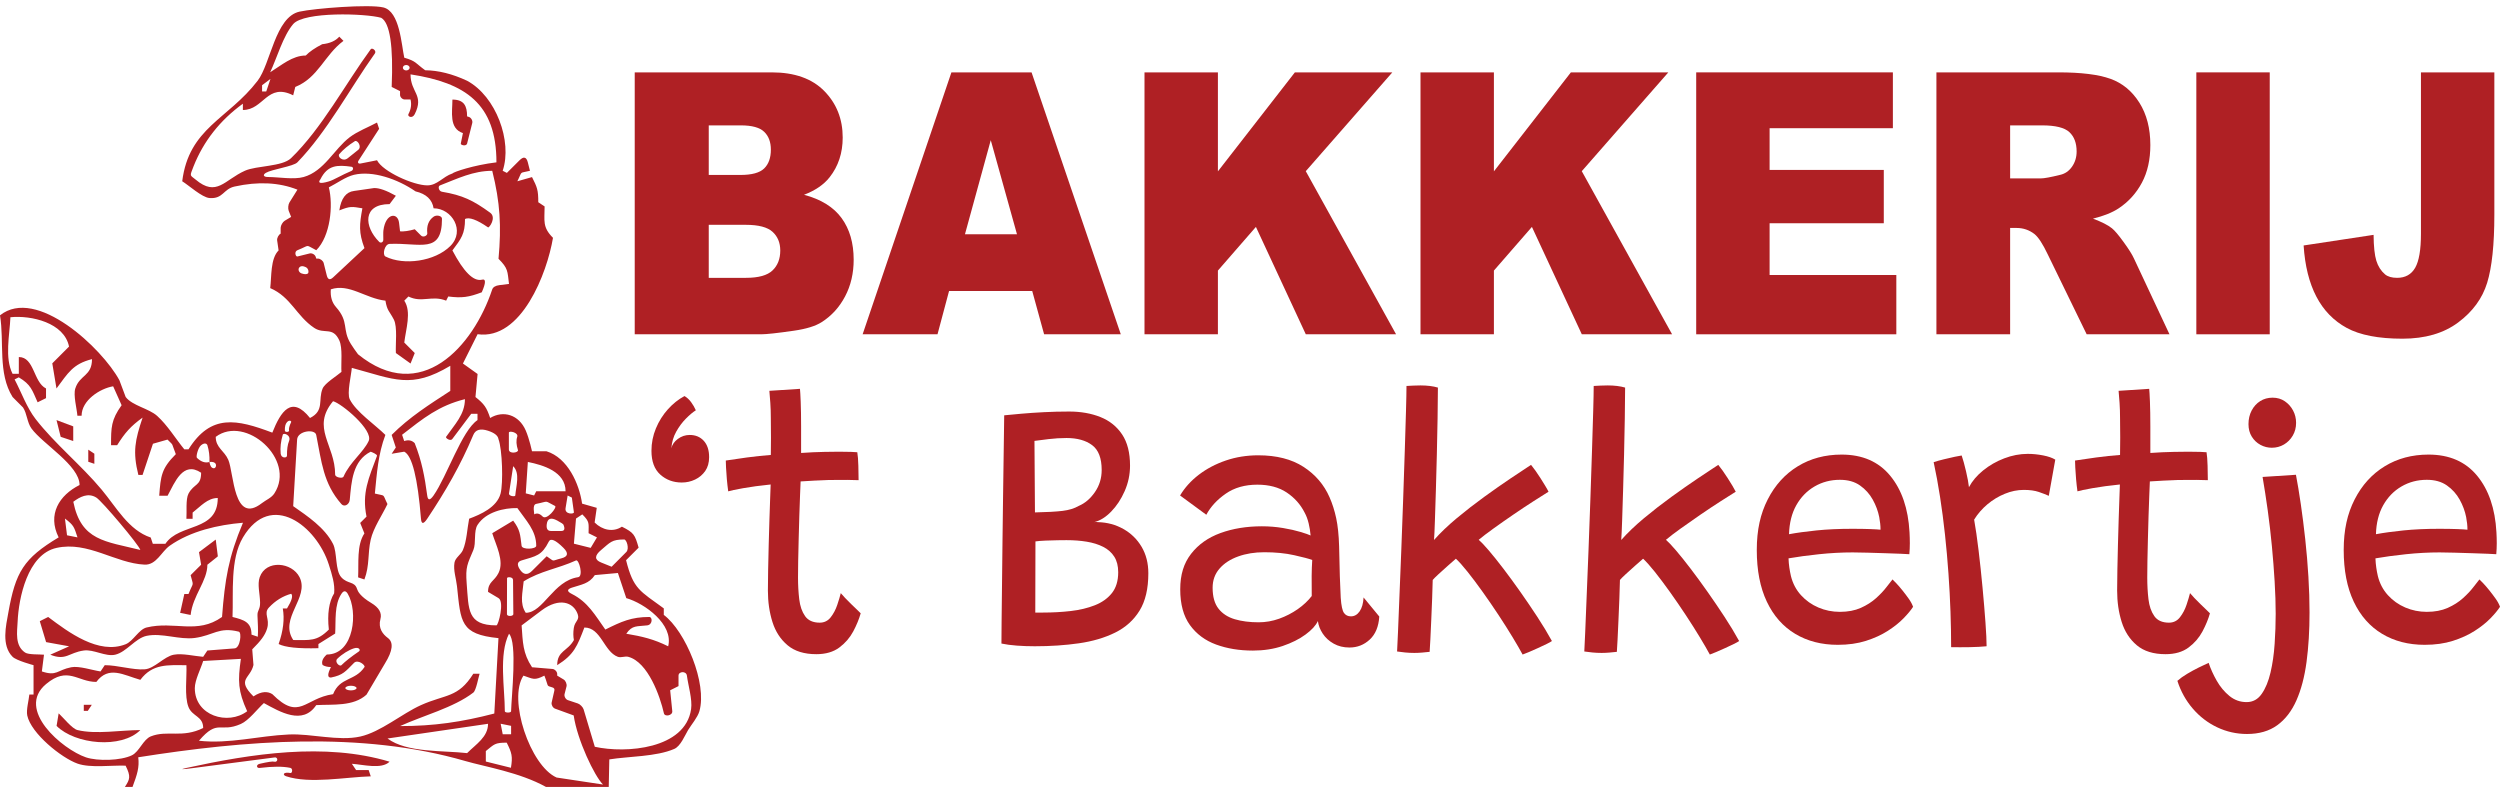 <svg viewBox="0 0 290 92" fill="none" xmlns="http://www.w3.org/2000/svg">
<path d="M73.628 8.395H89.524C92.173 8.395 94.207 9.12 95.625 10.568C97.043 12.018 97.753 13.812 97.753 15.951C97.753 17.745 97.246 19.284 96.232 20.567C95.557 21.423 94.568 22.098 93.267 22.595C95.243 23.121 96.697 24.023 97.629 25.303C98.56 26.582 99.026 28.19 99.026 30.126C99.026 31.704 98.695 33.121 98.032 34.38C97.37 35.638 96.465 36.635 95.315 37.367C94.602 37.824 93.528 38.156 92.091 38.363C90.179 38.64 88.911 38.778 88.286 38.778H73.628V8.395ZM82.215 20.294H85.892C87.211 20.294 88.129 20.042 88.645 19.539C89.161 19.036 89.42 18.308 89.42 17.357C89.42 16.475 89.161 15.786 88.645 15.289C88.129 14.793 87.23 14.544 85.948 14.544H82.215V20.294ZM82.215 32.229H86.532C87.989 32.229 89.016 31.943 89.614 31.369C90.212 30.796 90.511 30.027 90.511 29.061C90.511 28.164 90.215 27.443 89.624 26.898C89.032 26.352 87.995 26.079 86.513 26.079H82.215V32.229L82.215 32.229Z" fill="#AF2024"/>
<path d="M119.738 33.757H110.091L108.751 38.778H100.065L110.364 8.395H119.661L130.012 38.778H121.117L119.738 33.757H119.738ZM117.969 27.171L114.929 16.261L111.936 27.171H117.969Z" fill="#AF2024"/>
<path d="M132.762 8.395H141.277V19.877L150.206 8.395H161.509L151.47 19.857L161.945 38.778H151.473L145.686 26.32L141.277 31.386V38.778H132.762V8.395H132.762Z" fill="#AF2024"/>
<path d="M164.779 8.395H173.293V19.877L182.222 8.395H193.525L183.486 19.857L193.962 38.778H183.49L177.702 26.32L173.293 31.386V38.778H164.778L164.779 8.395Z" fill="#AF2024"/>
<path d="M196.759 8.395H219.574V14.872H205.274V19.711H218.519V25.897H205.274V31.901H219.974V38.778H196.759V8.395Z" fill="#AF2024"/>
<path d="M224.624 38.778V8.395H238.786C241.412 8.395 243.419 8.644 244.807 9.141C246.195 9.638 247.314 10.56 248.165 11.907C249.015 13.254 249.44 14.894 249.44 16.828C249.44 18.513 249.114 19.967 248.462 21.189C247.811 22.411 246.914 23.402 245.774 24.162C245.047 24.646 244.05 25.047 242.784 25.364C243.794 25.738 244.529 26.112 244.991 26.486C245.303 26.735 245.754 27.269 246.346 28.086C246.939 28.902 247.334 29.533 247.534 29.976L251.66 38.778H242.054L237.53 29.491C236.957 28.289 236.446 27.508 235.997 27.148C235.387 26.678 234.695 26.443 233.923 26.443H233.175V38.778H224.624H224.624ZM233.175 20.694H236.743C237.128 20.694 237.875 20.556 238.984 20.281C239.544 20.157 240.002 19.841 240.357 19.332C240.711 18.823 240.889 18.238 240.889 17.577C240.889 16.601 240.609 15.851 240.048 15.328C239.488 14.806 238.436 14.544 236.892 14.544H233.175V20.693V20.694Z" fill="#AF2024"/>
<path d="M254.775 8.395H263.289V38.778H254.775V8.395Z" fill="#AF2024"/>
<path d="M280.83 8.395H289.345V24.897C289.345 28.361 289.066 30.998 288.51 32.807C287.953 34.615 286.834 36.148 285.15 37.404C283.468 38.66 281.313 39.288 278.686 39.288C275.909 39.288 273.757 38.872 272.231 38.043C270.705 37.213 269.526 35.998 268.694 34.4C267.861 32.802 267.371 30.827 267.221 28.474L275.335 27.244C275.348 28.593 275.454 29.594 275.655 30.247C275.856 30.901 276.195 31.429 276.672 31.832C276.997 32.097 277.461 32.229 278.064 32.229C279.017 32.229 279.716 31.839 280.162 31.059C280.607 30.279 280.83 28.964 280.83 27.114V8.395Z" fill="#AF2024"/>
<path d="M79.401 45.942C79.689 46.109 79.946 46.346 80.171 46.652C80.396 46.959 80.578 47.272 80.716 47.592C80.365 47.815 79.981 48.139 79.561 48.564C79.141 48.989 78.768 49.49 78.443 50.069C78.118 50.647 77.93 51.291 77.88 52.001C77.968 51.584 78.218 51.221 78.631 50.915C79.044 50.608 79.501 50.455 80.003 50.455C80.679 50.455 81.224 50.682 81.637 51.134C82.05 51.587 82.258 52.217 82.258 53.025C82.258 53.666 82.107 54.202 81.807 54.634C81.506 55.066 81.114 55.397 80.632 55.627C80.15 55.857 79.633 55.972 79.083 55.972C78.105 55.972 77.275 55.665 76.593 55.052C75.91 54.439 75.569 53.52 75.569 52.294C75.569 51.388 75.741 50.521 76.086 49.693C76.43 48.863 76.894 48.126 77.476 47.477C78.058 46.83 78.7 46.318 79.402 45.942H79.401Z" fill="#AF2024"/>
<path d="M99.841 71.142C99.653 71.81 99.365 72.511 98.977 73.242C98.588 73.973 98.05 74.597 97.361 75.112C96.672 75.626 95.782 75.885 94.693 75.885C93.29 75.885 92.179 75.54 91.358 74.85C90.538 74.161 89.952 73.259 89.602 72.144C89.251 71.03 89.076 69.818 89.076 68.508C89.076 67.826 89.085 67.018 89.104 66.084C89.123 65.151 89.145 64.183 89.17 63.18C89.195 62.177 89.223 61.206 89.254 60.265C89.286 59.325 89.314 58.496 89.339 57.778C89.364 57.061 89.383 56.535 89.396 56.2C88.168 56.326 87.106 56.469 86.211 56.629C85.315 56.79 84.736 56.911 84.474 56.995C84.411 56.549 84.358 56.079 84.314 55.584C84.27 55.09 84.238 54.641 84.22 54.237C84.201 53.833 84.192 53.562 84.192 53.422C84.894 53.31 85.71 53.192 86.644 53.067C87.577 52.942 88.5 52.844 89.415 52.774C89.427 52.23 89.433 51.558 89.433 50.757C89.433 49.956 89.427 49.201 89.415 48.491C89.415 47.891 89.396 47.31 89.358 46.746C89.321 46.182 89.283 45.712 89.246 45.335L92.796 45.105C92.821 45.315 92.849 45.813 92.881 46.6C92.912 47.386 92.928 48.337 92.928 49.452V52.544C93.303 52.517 93.767 52.489 94.318 52.461C94.869 52.433 95.314 52.419 95.652 52.419C96.241 52.405 96.804 52.398 97.342 52.398C97.881 52.398 98.344 52.405 98.732 52.419C99.121 52.433 99.359 52.447 99.446 52.46C99.509 52.837 99.55 53.359 99.569 54.028C99.588 54.697 99.597 55.254 99.597 55.7C99.472 55.686 99.042 55.675 98.31 55.668C97.577 55.662 96.854 55.665 96.14 55.679C95.626 55.693 95.063 55.717 94.449 55.752C93.835 55.788 93.309 55.819 92.871 55.846C92.858 56.223 92.836 56.763 92.805 57.466C92.774 58.17 92.746 58.964 92.721 59.848C92.696 60.733 92.671 61.631 92.646 62.544C92.621 63.457 92.602 64.307 92.589 65.093C92.576 65.88 92.57 66.518 92.57 67.005C92.57 67.883 92.617 68.719 92.711 69.512C92.805 70.306 93.03 70.958 93.387 71.466C93.744 71.975 94.311 72.229 95.087 72.229C95.613 72.229 96.039 72.02 96.365 71.602C96.69 71.185 96.943 70.704 97.125 70.161C97.307 69.617 97.442 69.164 97.53 68.802C97.642 68.942 97.808 69.126 98.027 69.356C98.247 69.586 98.484 69.826 98.741 70.077C98.998 70.328 99.23 70.551 99.437 70.746C99.643 70.941 99.778 71.073 99.84 71.143L99.841 71.142Z" fill="#AF2024"/>
<path d="M116.167 74.652C116.167 74.109 116.173 73.242 116.186 72.051C116.198 70.86 116.214 69.467 116.233 67.871C116.252 66.277 116.27 64.599 116.289 62.836C116.308 61.074 116.33 59.347 116.355 57.654C116.38 55.961 116.402 54.415 116.42 53.015C116.439 51.616 116.455 50.48 116.468 49.609C116.48 48.739 116.487 48.261 116.487 48.177C117.025 48.121 117.692 48.059 118.487 47.99C119.283 47.92 120.153 47.861 121.099 47.812C122.044 47.763 123.018 47.738 124.02 47.738C125.372 47.738 126.581 47.951 127.646 48.376C128.71 48.801 129.55 49.473 130.164 50.392C130.777 51.312 131.084 52.517 131.084 54.007C131.084 55.039 130.877 56.024 130.464 56.965C130.05 57.905 129.527 58.699 128.895 59.346C128.262 59.994 127.608 60.401 126.932 60.568C126.994 60.555 127.06 60.548 127.129 60.548C127.198 60.548 127.276 60.555 127.364 60.568C128.44 60.597 129.424 60.861 130.313 61.363C131.202 61.864 131.907 62.554 132.427 63.431C132.946 64.309 133.207 65.332 133.207 66.503C133.207 68.286 132.868 69.728 132.192 70.829C131.515 71.929 130.573 72.779 129.364 73.378C128.156 73.977 126.756 74.392 125.166 74.621C123.575 74.851 121.866 74.966 120.037 74.966C119.323 74.966 118.631 74.942 117.961 74.892C117.291 74.844 116.693 74.763 116.167 74.652H116.167ZM120.056 59.44C121.433 59.413 122.498 59.353 123.249 59.263C124.001 59.172 124.627 58.981 125.128 58.688C125.854 58.382 126.48 57.849 127.006 57.089C127.532 56.33 127.795 55.477 127.795 54.529C127.795 53.15 127.426 52.186 126.686 51.636C125.947 51.085 124.958 50.81 123.718 50.81C123.029 50.81 122.338 50.852 121.642 50.936C120.947 51.019 120.399 51.089 119.998 51.144L120.055 59.44L120.056 59.44ZM120.093 71.058H120.976C122.09 71.058 123.164 70.999 124.198 70.88C125.231 70.763 126.164 70.539 126.997 70.212C127.83 69.884 128.49 69.414 128.979 68.801C129.467 68.188 129.712 67.38 129.712 66.377C129.712 65.653 129.559 65.05 129.252 64.57C128.945 64.089 128.516 63.709 127.965 63.431C127.414 63.152 126.778 62.954 126.058 62.836C125.338 62.717 124.558 62.658 123.719 62.658C123.506 62.658 123.167 62.661 122.704 62.668C122.241 62.675 121.762 62.69 121.267 62.71C120.773 62.732 120.387 62.763 120.112 62.804L120.093 71.058H120.093Z" fill="#AF2024"/>
<path d="M145.323 75.467C143.758 75.467 142.34 75.234 141.068 74.767C139.797 74.301 138.786 73.548 138.034 72.51C137.283 71.472 136.907 70.09 136.907 68.363C136.907 66.636 137.326 65.333 138.165 64.246C139.005 63.16 140.141 62.355 141.575 61.833C143.009 61.311 144.609 61.05 146.375 61.05C147.214 61.05 148.029 61.116 148.818 61.248C149.607 61.38 150.289 61.534 150.866 61.708C151.442 61.882 151.83 62.018 152.03 62.115C151.993 61.656 151.918 61.189 151.805 60.715C151.693 60.241 151.536 59.824 151.336 59.461C150.859 58.514 150.167 57.738 149.259 57.131C148.351 56.525 147.215 56.222 145.85 56.222C144.409 56.222 143.188 56.571 142.186 57.267C141.184 57.963 140.433 58.778 139.932 59.712L136.889 57.476C137.427 56.571 138.15 55.77 139.058 55.073C139.966 54.377 141.009 53.826 142.186 53.422C143.363 53.018 144.622 52.816 145.962 52.816C148.079 52.816 149.826 53.262 151.204 54.154C152.581 55.045 153.589 56.223 154.228 57.685C154.554 58.423 154.811 59.231 154.999 60.109C155.186 60.987 155.3 62.073 155.337 63.369C155.362 64.734 155.39 65.898 155.421 66.859C155.453 67.82 155.487 68.649 155.525 69.345C155.587 70.251 155.713 70.836 155.901 71.1C156.088 71.365 156.358 71.497 156.709 71.497C157.11 71.497 157.444 71.306 157.714 70.922C157.983 70.539 158.136 70 158.174 69.303L159.997 71.519C159.922 72.688 159.552 73.58 158.888 74.193C158.224 74.806 157.442 75.112 156.54 75.112C155.851 75.112 155.24 74.963 154.708 74.663C154.176 74.364 153.753 73.977 153.44 73.503C153.126 73.029 152.938 72.542 152.876 72.04C152.638 72.556 152.159 73.078 151.439 73.608C150.719 74.137 149.836 74.579 148.79 74.935C147.744 75.289 146.588 75.468 145.324 75.468L145.323 75.467ZM146 72.187C146.813 72.187 147.609 72.048 148.386 71.769C149.162 71.491 149.879 71.121 150.537 70.662C151.194 70.202 151.735 69.693 152.162 69.136C152.149 68.272 152.146 67.503 152.152 66.827C152.159 66.152 152.181 65.528 152.219 64.957C151.855 64.818 151.16 64.633 150.133 64.404C149.106 64.174 147.947 64.059 146.658 64.059C145.543 64.059 144.531 64.222 143.623 64.55C142.715 64.877 141.995 65.347 141.463 65.96C140.93 66.573 140.664 67.312 140.664 68.175C140.664 69.22 140.893 70.032 141.35 70.609C141.807 71.188 142.437 71.595 143.238 71.832C144.04 72.069 144.96 72.187 146 72.187L146 72.187Z" fill="#AF2024"/>
<path d="M176.622 75.927C176.347 75.412 175.964 74.75 175.476 73.942C174.988 73.134 174.443 72.273 173.842 71.361C173.241 70.449 172.627 69.554 172 68.676C171.374 67.798 170.788 67.018 170.243 66.335C169.699 65.653 169.245 65.144 168.882 64.81C168.656 65.006 168.346 65.278 167.952 65.626C167.557 65.973 167.191 66.304 166.853 66.618C166.514 66.931 166.295 67.151 166.195 67.276C166.183 67.875 166.161 68.589 166.129 69.418C166.098 70.247 166.063 71.079 166.026 71.915C165.988 72.75 165.954 73.503 165.922 74.171C165.891 74.84 165.863 75.321 165.838 75.613C165.562 75.641 165.274 75.669 164.974 75.698C164.673 75.725 164.372 75.739 164.072 75.739C163.696 75.739 163.336 75.722 162.992 75.687C162.647 75.651 162.337 75.613 162.062 75.572C162.087 75.238 162.122 74.506 162.165 73.378C162.209 72.25 162.265 70.861 162.334 69.209C162.403 67.558 162.475 65.761 162.55 63.818C162.625 61.874 162.698 59.91 162.766 57.925C162.835 55.94 162.898 54.059 162.955 52.283C163.011 50.507 163.058 48.961 163.096 47.644C163.133 46.328 163.152 45.371 163.152 44.772C163.39 44.758 163.65 44.744 163.932 44.73C164.213 44.716 164.499 44.709 164.787 44.709C165.162 44.709 165.522 44.73 165.866 44.772C166.211 44.814 166.521 44.876 166.797 44.959C166.797 46.004 166.784 47.199 166.759 48.543C166.734 49.888 166.706 51.28 166.674 52.722C166.643 54.164 166.606 55.55 166.562 56.881C166.518 58.211 166.481 59.381 166.449 60.391C166.418 61.402 166.383 62.151 166.346 62.638C167.072 61.816 167.949 60.976 168.976 60.119C170.003 59.263 171.064 58.438 172.161 57.643C173.257 56.849 174.287 56.129 175.252 55.48C176.216 54.833 176.998 54.314 177.6 53.923C177.75 54.105 177.922 54.331 178.117 54.603C178.31 54.875 178.504 55.164 178.699 55.47C178.893 55.776 179.074 56.069 179.243 56.347C179.413 56.626 179.541 56.856 179.629 57.037C179.203 57.302 178.62 57.671 177.881 58.145C177.142 58.619 176.366 59.134 175.552 59.691C174.737 60.248 173.968 60.788 173.241 61.31C172.514 61.832 171.945 62.268 171.531 62.616C171.807 62.853 172.195 63.264 172.697 63.849C173.198 64.434 173.764 65.141 174.396 65.97C175.029 66.799 175.683 67.694 176.36 68.655C177.036 69.616 177.693 70.584 178.332 71.559C178.971 72.535 179.534 73.468 180.023 74.359C179.91 74.443 179.703 74.558 179.403 74.704C179.102 74.85 178.77 75.007 178.407 75.174C178.044 75.341 177.697 75.494 177.365 75.634C177.033 75.773 176.785 75.871 176.623 75.926L176.622 75.927Z" fill="#AF2024"/>
<path d="M198.34 75.927C198.064 75.412 197.682 74.75 197.193 73.942C196.705 73.134 196.16 72.273 195.559 71.361C194.958 70.449 194.344 69.554 193.718 68.676C193.091 67.798 192.505 67.018 191.961 66.335C191.416 65.653 190.962 65.144 190.599 64.81C190.373 65.006 190.064 65.278 189.669 65.626C189.274 65.973 188.908 66.304 188.57 66.618C188.232 66.931 188.012 67.151 187.913 67.276C187.9 67.875 187.878 68.589 187.847 69.418C187.815 70.247 187.78 71.079 187.743 71.915C187.705 72.75 187.671 73.503 187.639 74.171C187.608 74.84 187.58 75.321 187.555 75.613C187.279 75.641 186.991 75.669 186.691 75.698C186.39 75.725 186.089 75.739 185.789 75.739C185.413 75.739 185.054 75.722 184.709 75.687C184.364 75.651 184.054 75.613 183.779 75.572C183.804 75.238 183.839 74.506 183.882 73.378C183.926 72.25 183.982 70.861 184.051 69.209C184.12 67.558 184.193 65.761 184.268 63.818C184.343 61.874 184.415 59.91 184.484 57.925C184.552 55.94 184.615 54.059 184.672 52.283C184.728 50.507 184.775 48.961 184.813 47.644C184.85 46.328 184.869 45.371 184.869 44.772C185.107 44.758 185.367 44.744 185.649 44.73C185.931 44.716 186.216 44.709 186.504 44.709C186.879 44.709 187.239 44.73 187.584 44.772C187.928 44.814 188.238 44.876 188.514 44.959C188.514 46.004 188.501 47.199 188.476 48.543C188.451 49.888 188.423 51.28 188.392 52.722C188.36 54.164 188.323 55.55 188.279 56.881C188.235 58.211 188.198 59.381 188.167 60.391C188.135 61.402 188.1 62.151 188.063 62.638C188.79 61.816 189.666 60.976 190.693 60.119C191.72 59.263 192.781 58.438 193.878 57.643C194.974 56.849 196.004 56.129 196.969 55.48C197.933 54.833 198.715 54.314 199.317 53.923C199.467 54.105 199.639 54.331 199.834 54.603C200.027 54.875 200.221 55.164 200.416 55.47C200.61 55.776 200.791 56.069 200.961 56.347C201.13 56.626 201.258 56.856 201.346 57.037C200.92 57.302 200.337 57.671 199.598 58.145C198.859 58.619 198.083 59.134 197.269 59.691C196.454 60.248 195.685 60.788 194.958 61.31C194.231 61.832 193.662 62.268 193.249 62.616C193.524 62.853 193.912 63.264 194.414 63.849C194.915 64.434 195.482 65.141 196.114 65.97C196.746 66.799 197.4 67.694 198.077 68.655C198.753 69.616 199.41 70.584 200.049 71.559C200.688 72.535 201.251 73.468 201.74 74.359C201.627 74.443 201.42 74.558 201.12 74.704C200.819 74.85 200.487 75.007 200.124 75.174C199.761 75.341 199.414 75.494 199.082 75.634C198.75 75.773 198.503 75.871 198.34 75.926L198.34 75.927Z" fill="#AF2024"/>
<path d="M221.917 70.39C221.667 70.779 221.297 71.225 220.808 71.727C220.32 72.228 219.713 72.713 218.986 73.179C218.259 73.646 217.414 74.032 216.45 74.339C215.486 74.646 214.396 74.799 213.181 74.799C211.302 74.799 209.655 74.374 208.24 73.524C206.825 72.674 205.729 71.431 204.952 69.794C204.176 68.157 203.787 66.162 203.787 63.807C203.787 61.453 204.21 59.594 205.055 57.936C205.901 56.278 207.062 54.996 208.541 54.091C210.018 53.185 211.715 52.732 213.632 52.732C216.037 52.732 217.912 53.548 219.258 55.177C220.605 56.807 221.354 58.994 221.504 61.739C221.528 62.184 221.541 62.613 221.541 63.024C221.541 63.434 221.522 63.856 221.485 64.288C221.322 64.274 220.987 64.257 220.48 64.236C219.972 64.215 219.377 64.194 218.695 64.173C218.012 64.153 217.332 64.131 216.656 64.111C215.98 64.09 215.398 64.079 214.909 64.079C213.643 64.079 212.347 64.149 211.019 64.288C209.692 64.428 208.509 64.588 207.469 64.769C207.482 65.131 207.513 65.486 207.563 65.835C207.614 66.183 207.676 66.517 207.751 66.837C207.964 67.687 208.352 68.422 208.916 69.042C209.479 69.662 210.152 70.139 210.936 70.473C211.718 70.807 212.548 70.975 213.425 70.975C214.352 70.975 215.159 70.822 215.849 70.516C216.537 70.209 217.129 69.833 217.624 69.387C218.118 68.941 218.519 68.516 218.826 68.112C219.134 67.709 219.368 67.409 219.531 67.214C219.606 67.283 219.753 67.433 219.973 67.663C220.192 67.893 220.429 68.168 220.686 68.489C220.943 68.809 221.187 69.133 221.419 69.46C221.651 69.788 221.817 70.098 221.917 70.39V70.39ZM207.527 61.968C208.429 61.801 209.489 61.655 210.711 61.53C211.932 61.404 213.319 61.341 214.872 61.341C215.687 61.341 216.375 61.352 216.939 61.373C217.502 61.394 217.903 61.418 218.141 61.446C218.141 60.987 218.091 60.499 217.991 59.983C217.853 59.287 217.603 58.612 217.24 57.957C216.877 57.302 216.385 56.755 215.765 56.317C215.145 55.878 214.365 55.658 213.426 55.658C212.349 55.658 211.369 55.916 210.486 56.431C209.603 56.946 208.899 57.671 208.372 58.604C207.846 59.538 207.565 60.659 207.527 61.968L207.527 61.968Z" fill="#AF2024"/>
<path d="M228.398 56.514C228.774 55.804 229.322 55.157 230.042 54.572C230.762 53.987 231.576 53.52 232.484 53.172C233.392 52.824 234.304 52.649 235.218 52.649C235.807 52.649 236.401 52.709 237.003 52.827C237.604 52.945 238.073 53.109 238.412 53.318L237.66 57.518C237.359 57.379 236.974 57.229 236.505 57.069C236.036 56.908 235.456 56.828 234.768 56.828C234.028 56.828 233.292 56.978 232.56 57.278C231.827 57.577 231.154 57.985 230.54 58.5C229.926 59.016 229.413 59.607 229 60.276C229.175 61.252 229.347 62.443 229.516 63.849C229.685 65.256 229.839 66.698 229.976 68.174C230.114 69.651 230.227 70.999 230.315 72.218C230.402 73.437 230.446 74.353 230.446 74.966C229.907 75.022 229.25 75.056 228.474 75.071C227.697 75.084 226.984 75.084 226.332 75.071C226.332 73.776 226.307 72.407 226.257 70.964C226.207 69.523 226.129 68.046 226.022 66.535C225.915 65.024 225.781 63.515 225.618 62.011C225.455 60.506 225.265 59.047 225.045 57.633C224.826 56.219 224.579 54.878 224.304 53.61C224.641 53.499 225.039 53.387 225.497 53.276C225.954 53.165 226.376 53.067 226.765 52.984C227.153 52.9 227.416 52.851 227.554 52.837C227.716 53.311 227.886 53.924 228.061 54.676C228.236 55.429 228.349 56.042 228.399 56.515L228.398 56.514Z" fill="#AF2024"/>
<path d="M256.353 71.142C256.165 71.81 255.877 72.511 255.489 73.242C255.1 73.973 254.562 74.597 253.873 75.112C253.184 75.626 252.294 75.885 251.205 75.885C249.802 75.885 248.691 75.54 247.87 74.85C247.05 74.161 246.464 73.259 246.114 72.144C245.763 71.03 245.588 69.818 245.588 68.508C245.588 67.826 245.597 67.018 245.616 66.084C245.635 65.151 245.657 64.183 245.682 63.18C245.707 62.177 245.735 61.206 245.766 60.265C245.798 59.325 245.826 58.496 245.851 57.778C245.876 57.061 245.895 56.535 245.907 56.2C244.68 56.326 243.618 56.469 242.723 56.629C241.827 56.79 241.248 56.911 240.985 56.995C240.923 56.549 240.87 56.079 240.826 55.584C240.782 55.09 240.75 54.641 240.732 54.237C240.713 53.833 240.704 53.562 240.704 53.422C241.405 53.31 242.222 53.192 243.155 53.067C244.088 52.942 245.012 52.844 245.926 52.774C245.939 52.23 245.945 51.558 245.945 50.757C245.945 49.956 245.939 49.201 245.926 48.491C245.926 47.891 245.907 47.31 245.87 46.746C245.832 46.182 245.795 45.712 245.757 45.335L249.308 45.105C249.333 45.315 249.361 45.813 249.393 46.6C249.424 47.386 249.44 48.337 249.44 49.452V52.544C249.815 52.517 250.279 52.489 250.83 52.461C251.381 52.433 251.826 52.419 252.164 52.419C252.752 52.405 253.316 52.398 253.854 52.398C254.392 52.398 254.856 52.405 255.244 52.419C255.633 52.433 255.871 52.447 255.958 52.46C256.021 52.837 256.062 53.359 256.08 54.028C256.099 54.697 256.109 55.254 256.109 55.7C255.984 55.686 255.554 55.675 254.822 55.668C254.089 55.662 253.365 55.665 252.652 55.679C252.138 55.693 251.575 55.717 250.961 55.752C250.347 55.788 249.821 55.819 249.383 55.846C249.37 56.223 249.348 56.763 249.317 57.466C249.286 58.17 249.258 58.964 249.232 59.848C249.208 60.733 249.182 61.631 249.157 62.544C249.133 63.457 249.114 64.307 249.101 65.093C249.088 65.88 249.082 66.518 249.082 67.005C249.082 67.883 249.129 68.719 249.222 69.512C249.316 70.306 249.542 70.958 249.899 71.466C250.256 71.975 250.822 72.229 251.599 72.229C252.125 72.229 252.55 72.02 252.876 71.602C253.202 71.185 253.455 70.704 253.637 70.161C253.819 69.617 253.954 69.164 254.042 68.802C254.154 68.942 254.32 69.126 254.539 69.356C254.759 69.586 254.996 69.826 255.253 70.077C255.51 70.328 255.741 70.551 255.949 70.746C256.155 70.941 256.29 71.073 256.352 71.143L256.353 71.142Z" fill="#AF2024"/>
<path d="M267.906 71.037C267.906 73.141 267.791 75.056 267.559 76.784C267.327 78.511 266.936 79.998 266.385 81.245C265.833 82.491 265.091 83.453 264.158 84.129C263.225 84.804 262.057 85.142 260.654 85.142C259.44 85.142 258.287 84.884 257.198 84.369C256.109 83.853 255.163 83.129 254.361 82.196C253.56 81.263 252.965 80.19 252.576 78.978C252.89 78.699 253.269 78.428 253.713 78.163C254.157 77.898 254.606 77.655 255.056 77.432C255.507 77.209 255.89 77.028 256.202 76.889C256.428 77.571 256.741 78.264 257.142 78.968C257.543 79.671 258.035 80.26 258.616 80.734C259.199 81.207 259.859 81.444 260.598 81.444C261.338 81.444 261.911 81.127 262.355 80.494C262.8 79.86 263.141 79.034 263.379 78.017C263.617 77 263.777 75.893 263.858 74.695C263.939 73.496 263.98 72.334 263.98 71.205C263.98 70.076 263.939 68.781 263.858 67.444C263.777 66.107 263.671 64.741 263.539 63.348C263.407 61.955 263.247 60.58 263.06 59.221C262.872 57.863 262.671 56.564 262.459 55.325L266.329 55.074C266.516 56.049 266.704 57.181 266.892 58.469C267.08 59.758 267.252 61.119 267.409 62.554C267.565 63.989 267.687 65.435 267.775 66.89C267.863 68.346 267.906 69.729 267.906 71.038V71.037ZM263.623 46.13C264.161 46.13 264.634 46.269 265.041 46.548C265.448 46.826 265.767 47.185 265.999 47.624C266.231 48.063 266.347 48.54 266.347 49.055C266.347 49.599 266.219 50.089 265.962 50.528C265.705 50.967 265.364 51.312 264.938 51.563C264.512 51.813 264.042 51.938 263.529 51.938C263.066 51.938 262.627 51.827 262.214 51.604C261.801 51.382 261.466 51.065 261.209 50.654C260.952 50.243 260.824 49.758 260.824 49.201C260.824 48.616 260.946 48.09 261.19 47.624C261.434 47.157 261.766 46.792 262.185 46.527C262.605 46.262 263.084 46.13 263.623 46.13H263.623Z" fill="#AF2024"/>
<path d="M290 70.39C289.749 70.779 289.38 71.225 288.891 71.727C288.403 72.228 287.796 72.713 287.069 73.179C286.342 73.646 285.497 74.032 284.533 74.339C283.568 74.646 282.479 74.799 281.264 74.799C279.385 74.799 277.738 74.374 276.323 73.524C274.908 72.674 273.812 71.431 273.035 69.794C272.258 68.157 271.87 66.162 271.87 63.807C271.87 61.453 272.293 59.594 273.138 57.936C273.984 56.278 275.145 54.996 276.624 54.091C278.101 53.185 279.798 52.732 281.715 52.732C284.119 52.732 285.995 53.548 287.341 55.177C288.688 56.807 289.436 58.994 289.586 61.739C289.611 62.184 289.624 62.613 289.624 63.024C289.624 63.434 289.605 63.856 289.568 64.288C289.405 64.274 289.07 64.257 288.562 64.236C288.055 64.215 287.46 64.194 286.778 64.173C286.095 64.153 285.415 64.131 284.739 64.111C284.063 64.09 283.48 64.079 282.992 64.079C281.726 64.079 280.43 64.149 279.102 64.288C277.775 64.428 276.592 64.588 275.552 64.769C275.565 65.131 275.596 65.486 275.646 65.835C275.696 66.183 275.759 66.517 275.834 66.837C276.047 67.687 276.435 68.422 276.999 69.042C277.562 69.662 278.235 70.139 279.018 70.473C279.801 70.807 280.631 70.975 281.508 70.975C282.434 70.975 283.242 70.822 283.932 70.516C284.62 70.209 285.212 69.833 285.707 69.387C286.201 68.941 286.602 68.516 286.909 68.112C287.216 67.709 287.451 67.409 287.614 67.214C287.689 67.283 287.836 67.433 288.056 67.663C288.275 67.893 288.512 68.168 288.769 68.489C289.026 68.809 289.27 69.133 289.502 69.46C289.734 69.788 289.9 70.098 290 70.39V70.39ZM275.61 61.968C276.511 61.801 277.572 61.655 278.793 61.53C280.015 61.404 281.402 61.341 282.955 61.341C283.77 61.341 284.458 61.352 285.022 61.373C285.585 61.394 285.986 61.418 286.224 61.446C286.224 60.987 286.174 60.499 286.074 59.983C285.936 59.287 285.686 58.612 285.323 57.957C284.96 57.302 284.468 56.755 283.848 56.317C283.228 55.878 282.448 55.658 281.509 55.658C280.432 55.658 279.452 55.916 278.569 56.431C277.686 56.946 276.981 57.671 276.455 58.604C275.929 59.538 275.647 60.659 275.61 61.968L275.61 61.968Z" fill="#AF2024"/>
<path d="M70.614 91.282L70.68 88.091C72.936 87.728 76.124 87.785 78.211 86.876C78.947 86.56 79.434 85.33 79.817 84.688C80.198 84.059 80.928 83.211 81.129 82.505C82.056 79.294 79.519 73.222 77 71.328V70.573C74.224 68.538 73.467 68.353 72.624 64.983L74.079 63.527C73.65 62.017 73.534 61.796 72.14 61.094C71.114 61.777 69.855 61.488 68.977 60.61L69.223 58.909L67.523 58.422C67.197 56.136 65.861 53.108 63.391 52.347H61.714C61.714 52.347 61.405 50.915 60.988 49.943C60.19 48.094 58.38 47.569 56.859 48.487C56.447 47.258 56.17 46.864 55.154 46.055L55.4 43.382L53.7 42.168L55.4 38.767C60.484 39.492 63.468 31.666 64.146 27.588C62.899 26.339 63.174 25.622 63.174 23.945L62.441 23.46C62.441 22.024 62.312 21.732 61.714 20.543L60.014 21.027C60.653 19.76 60.151 20.144 61.475 19.812L61.23 18.843C61.068 18.195 60.744 18.114 60.259 18.6L58.798 20.057L58.312 19.812C59.456 16.387 57.533 11.168 54.183 9.368C52.476 8.571 50.856 8.167 49.324 8.15C48.196 7.346 48.309 7.098 46.896 6.694C46.566 5.206 46.38 1.314 44.464 0.862C42.805 0.469 36.502 0.966 34.748 1.349C31.92 1.965 31.403 7.39 29.885 9.368C26.449 13.846 21.916 14.822 21.138 21.027C21.888 21.49 23.438 22.903 24.298 22.971C25.892 23.098 25.892 21.926 27.214 21.637C29.942 21.036 32.373 21.156 34.503 22L33.575 23.487C33.43 23.715 33.389 24.196 33.487 24.446L33.772 25.161L33.019 25.612C32.793 25.75 32.559 26.157 32.555 26.427V27.104C32.314 27.225 32.114 27.614 32.148 27.878L32.317 29.048C31.355 30.005 31.512 32.087 31.346 33.42C33.758 34.455 34.39 36.666 36.45 38.037C37.619 38.815 38.604 37.836 39.362 39.495C39.767 40.381 39.542 42.154 39.608 43.141C39.081 43.603 37.677 44.449 37.419 45.081C36.879 46.397 37.657 47.636 35.961 48.487C33.821 45.81 32.573 47.719 31.59 50.186C27.462 48.635 24.475 47.965 21.866 52.124H21.382C20.373 50.891 19.411 49.305 18.226 48.242C17.26 47.377 15.367 47.07 14.579 46.055L13.851 44.111C11.863 40.42 4.22 33.206 0 36.579C0.516 39.675 -0.275 43.281 1.461 46.055L2.674 47.272C3.137 47.975 3.148 49.017 3.647 49.7C4.968 51.515 9.23 53.99 9.23 56.261C6.869 57.445 5.474 59.676 6.803 62.336C2.733 64.778 1.805 66.359 0.972 71.034C0.698 72.569 0.133 74.859 1.461 76.189C1.9 76.63 3.891 77.159 3.891 77.159V80.566H3.404C3.34 81.235 3.028 82.344 3.161 82.995C3.601 85.071 7.104 87.904 8.989 88.578C10.487 89.112 12.965 88.752 14.57 88.816C15.202 90.087 15.066 90.394 14.489 91.281H15.337C15.345 91.281 15.367 91.28 15.374 91.281C15.905 89.845 16.184 89.034 16.037 87.844C28.315 85.906 41.861 84.758 53.988 88.283C56.314 88.956 60.285 89.593 63.328 91.281M64.565 90.193C61.504 88.833 58.895 81.11 60.719 78.373C61.883 78.762 61.973 78.961 63.148 78.373C63.678 79.697 63.302 79.503 64.093 79.746C64.275 79.801 64.349 79.927 64.304 80.117L63.991 81.493C63.934 81.754 64.131 82.111 64.383 82.202L66.548 82.991C66.953 85.822 68.971 90.056 69.95 91.006M54.183 87.362C51.422 87.041 47.188 87.34 44.953 85.666L56.612 83.961C56.612 85.486 55.231 86.316 54.183 87.362H54.183ZM59.268 89.062L56.355 88.337V87.122C57.352 86.319 57.402 86.148 58.779 86.148C59.38 87.341 59.486 87.756 59.268 89.062ZM58.076 83.953L59.288 84.198V85.171H58.314L58.076 83.953ZM59.286 82.505C59.279 82.712 58.559 82.701 58.559 82.505C58.559 79.814 57.839 75.927 59.045 73.513C60.031 74.499 59.331 80.779 59.286 82.505ZM58.806 71.255L58.816 67.069C58.816 66.897 59.508 66.896 59.512 67.268L59.547 71.227C59.547 71.522 58.806 71.522 58.806 71.255ZM60.502 65.011C62.216 64.495 62.845 64.451 63.66 62.825C63.871 62.392 64.441 62.634 65.362 63.554C65.977 64.168 65.892 64.574 65.115 64.768C63.861 65.083 64.424 65.197 63.415 64.527L61.714 66.224C61.173 66.768 60.684 66.686 60.259 65.983C59.95 65.475 60.031 65.151 60.503 65.011H60.502ZM62.203 58.45C63.773 58.137 63.051 58.023 64.388 58.693C64.663 58.832 63.416 60.418 62.933 59.906C62.607 59.568 62.284 59.486 61.957 59.666C62.03 59.626 61.689 58.552 62.203 58.45ZM64.635 60.381C65.084 60.622 65.323 60.782 65.362 60.865C65.563 61.351 65.481 61.593 65.115 61.593H63.904C63.535 61.593 63.369 61.351 63.416 60.865C63.486 60.141 63.889 59.978 64.635 60.381H64.635ZM66.817 65.011C67.164 64.855 67.701 66.863 67.062 66.954C64.177 67.369 63.021 71.084 60.988 71.084C60.249 69.981 60.636 68.737 60.744 67.44C62.702 66.218 64.687 65.98 66.817 65.011ZM77.985 82.501L77.74 80.073L78.708 79.587V78.373C78.708 77.859 79.611 77.811 79.681 78.373C79.828 79.521 80.33 81.117 80.168 82.258C79.502 86.892 72.604 87.425 68.998 86.626L67.699 82.287C67.623 82.03 67.288 81.686 67.033 81.603L65.871 81.215C65.618 81.129 65.424 80.781 65.488 80.518L65.716 79.624C65.78 79.362 65.617 78.963 65.386 78.824L64.635 78.373V78.184C64.635 77.913 64.364 77.625 64.097 77.601L61.717 77.401C60.63 75.768 60.647 74.483 60.507 72.548L62.833 70.801C64.863 69.279 66.516 69.839 67.012 71.238C67.264 71.951 66.689 72.008 66.561 72.844C66.485 73.357 66.489 73.822 66.572 74.246C65.845 75.551 64.635 75.482 64.635 77.16C66.604 75.924 66.958 74.95 67.787 72.791C69.725 72.791 70.047 75.591 71.67 76.191C72.049 76.328 72.495 76.082 72.885 76.191C75.18 76.814 76.576 80.786 77.013 82.743C77.108 83.184 78.034 83.007 77.984 82.5L77.985 82.501ZM77.509 74.972C75.847 74.143 74.466 73.816 72.649 73.513C73.332 72.491 73.903 72.688 75.078 72.543C75.721 72.463 75.7 71.569 75.32 71.569C73.244 71.569 72.077 72.102 70.219 73.029C69.023 71.349 68.197 69.832 66.335 68.898C65.748 68.607 65.748 68.364 66.335 68.168C67.449 67.8 68.334 67.718 69.002 66.711L71.677 66.467L72.649 69.382C74.79 69.996 78.146 72.429 77.509 74.972ZM69.736 63.795C70.8 62.906 70.953 62.58 72.404 62.58C72.692 62.58 73.029 63.658 72.649 64.036L70.949 65.741L69.737 65.252C68.947 64.938 68.947 64.451 69.737 63.794L69.736 63.795ZM67.547 59.666C68.428 60.544 68.275 60.689 68.275 61.853L69.247 62.337L68.52 63.554L66.573 63.067L66.817 60.151L67.547 59.666ZM66.335 57.719L66.573 59.424C66.609 59.652 65.474 59.697 65.607 58.937L65.846 57.479L66.335 57.719ZM61.23 53.585C63.021 53.946 65.607 54.72 65.607 56.989H62.203L61.957 57.476L60.988 57.23L61.23 53.585H61.23ZM59.029 50.187C59.029 49.925 60.174 50.161 59.998 50.674C59.858 51.09 59.886 51.603 60.083 52.208C60.181 52.514 59.029 52.708 59.029 52.132V50.187ZM59.045 57.233L59.528 54.075C60.354 54.9 59.865 56.354 59.772 57.479C59.756 57.647 58.994 57.562 59.045 57.233ZM60.014 58.937C61.009 60.371 62.203 61.537 62.203 63.309C62.203 63.714 60.561 63.795 60.503 63.309C60.337 62.002 60.344 61.477 59.528 60.396L57.101 61.853C57.512 63.192 58.528 65.077 57.828 66.467C57.347 67.439 56.612 67.479 56.612 68.656L57.828 69.381C58.535 69.805 57.815 72.543 57.585 72.543C54.173 72.543 54.377 70.685 54.135 67.685C53.98 65.727 54.227 65.442 54.913 63.794C55.253 62.977 54.92 61.619 55.4 60.88C56.364 59.392 58.458 58.907 60.014 58.937L60.014 58.937ZM53.932 46.302C53.932 48.072 52.738 49.245 51.743 50.677C51.655 50.81 52.243 51.227 52.471 50.919L54.66 48.003H55.39V48.732C53.571 49.946 51.862 55.232 50.289 57.482C49.878 58.065 49.634 58.065 49.558 57.482C49.266 55.296 48.922 53.46 48.104 51.404C47.781 51.076 47.376 50.993 46.887 51.161L46.642 50.432C49.111 48.511 50.904 47.056 53.932 46.302V46.302ZM47.121 7.54C47.335 7.54 47.518 7.683 47.518 7.856C47.518 8.029 47.335 8.17 47.121 8.17C46.907 8.17 46.731 8.03 46.731 7.856C46.731 7.681 46.903 7.54 47.121 7.54ZM30.401 9.886L31.374 9.154L30.884 10.613H30.401V9.885V9.886ZM31.091 20.533C30.56 20.533 30.448 20.286 30.846 20.047C31.523 19.642 34.043 19.299 34.494 18.833C37.946 15.273 40.608 10.241 43.487 6.2C43.712 5.883 43.164 5.49 43.005 5.71C40.077 9.712 37.324 14.907 33.763 18.346C32.733 19.346 29.755 19.204 28.419 19.802C26.022 20.874 25.135 22.891 22.683 20.825C22.027 20.28 21.976 20.512 22.453 19.294C23.614 16.377 25.519 13.955 28.174 12.029V12.759C30.605 12.759 30.986 9.546 34.009 11.058L34.252 10.085C36.919 9.017 37.63 6.396 39.842 4.74L39.356 4.253C38.928 4.74 38.266 5.035 37.374 5.128C36.534 5.56 35.896 5.997 35.468 6.441C33.91 6.441 32.645 7.576 31.337 8.384C32.129 6.723 32.821 4.192 34.009 2.794C35.267 1.322 42.426 1.552 44.218 2.065C45.228 2.645 45.639 5.316 45.435 10.084L46.405 10.571V11.005C46.405 11.272 46.676 11.54 46.946 11.54H47.621C47.761 12.116 47.677 12.681 47.376 13.241C47.234 13.508 47.819 13.819 48.11 13.241C49.229 11.002 47.621 10.752 47.621 8.626C53.97 9.602 57.587 12.022 57.587 18.832C54.938 19.15 52.592 19.956 52.483 20.121C51.358 20.496 50.733 21.503 49.566 21.503C47.962 21.503 44.394 19.905 43.734 18.589L41.828 18.967C41.563 19.023 41.444 18.848 41.596 18.622L43.979 14.944L43.734 14.215C42.728 14.757 41.478 15.226 40.573 15.914C38.751 17.299 37.615 19.853 35.225 20.533C34.066 20.859 32.304 20.533 31.091 20.533V20.533ZM40.335 18.356C39.76 18.814 39.105 18.163 39.362 17.869C39.826 17.34 40.423 16.841 41.164 16.377C41.45 16.195 42.02 17.012 41.548 17.387L40.335 18.357L40.335 18.356ZM40.764 19.828C39.597 20.31 38.754 20.87 38.122 21.051C37.13 21.342 36.814 21.25 37.174 20.786C37.996 19.146 39.117 19.106 40.764 19.342C41.031 19.379 41 19.733 40.764 19.828ZM35.719 31.72C35.577 31.834 35.332 31.834 34.988 31.72C34.663 31.61 34.513 31.228 34.748 30.992C34.904 30.833 35.145 30.833 35.475 30.992C35.831 31.165 35.824 31.635 35.719 31.72ZM37.904 31.942L37.548 30.518C37.486 30.257 37.153 29.995 36.878 29.995H36.688L36.617 29.78C36.529 29.52 36.181 29.334 35.926 29.399L34.502 29.752C34.295 29.805 34.094 29.186 34.502 29.026C36.055 28.405 35.328 28.343 36.688 29.026C38.329 27.384 38.669 23.822 38.146 21.735C39.032 21.294 40.103 20.502 41.062 20.277C43.22 19.766 46.108 20.755 48.204 22.201C49.435 22.49 50.135 23.144 50.297 24.163C52.422 24.163 54.001 26.778 52.241 28.538C50.455 30.323 46.849 30.829 44.71 29.752C44.337 29.566 44.598 28.323 45.191 28.292C48.751 28.139 51.27 29.528 51.27 25.378C51.27 25.026 50.634 24.891 50.297 25.138C49.71 25.558 49.468 26.206 49.567 27.082C49.567 27.341 49.099 27.582 48.839 27.325L48.112 26.595C47.437 26.786 46.871 26.869 46.407 26.838L46.291 25.843C46.144 24.606 44.738 24.692 44.477 26.715C44.443 26.979 44.464 27.327 44.464 27.807C44.464 28.115 44.161 28.238 43.983 28.053C42.216 26.289 42.036 23.677 45.191 23.677L45.921 22.708C44.816 22.086 43.964 21.79 43.382 21.816L41.072 22.15C40.138 22.264 39.566 23.013 39.362 24.407C40.627 23.901 40.803 23.957 42.036 24.163C41.691 26.056 41.594 26.96 42.278 28.782L38.634 32.183C38.272 32.519 38.026 32.438 37.904 31.942L37.904 31.942ZM38.962 35.601C38.506 35.083 38.308 34.404 38.374 33.562C40.511 32.849 42.405 34.622 44.711 34.877C44.908 36.072 45.156 36.052 45.683 37.064C46.129 37.934 45.86 39.961 45.922 40.951L47.623 42.168L48.112 40.951L46.896 39.737C47.072 38.213 47.76 36.177 46.896 34.877L47.378 34.392C48.934 35.171 50.09 34.213 51.752 34.877L51.998 34.392C53.597 34.595 54.37 34.477 55.885 33.907C56.377 32.789 56.377 32.303 55.885 32.449C54.912 32.662 53.781 31.526 52.48 29.05C53.506 27.681 53.941 27.133 53.941 25.402C54.427 25.162 55.318 25.483 56.612 26.375C56.745 26.465 57.621 25.234 56.859 24.675C54.893 23.245 53.656 22.642 51.27 22.243C50.892 22.182 50.771 21.613 51.025 21.514C53.081 20.717 54.882 19.814 57.1 19.814C58.018 23.49 58.172 26.242 57.828 30.019C58.953 31.145 58.857 31.442 59.044 32.936L57.937 33.074C57.465 33.133 57.185 33.308 57.09 33.595C54.893 40.183 48.836 47.028 41.53 41.096C41.231 40.697 40.956 40.298 40.701 39.898C39.633 38.183 40.545 37.38 38.961 35.602L38.962 35.601ZM38.635 46.542C39.618 46.787 43.354 49.903 42.764 51.158C42.128 52.508 40.613 53.568 39.847 55.292C39.739 55.541 38.877 55.384 38.877 55.048C38.877 51.591 36.062 49.632 38.634 46.542H38.635ZM34.464 50.987C34.526 49.961 36.537 49.73 36.681 50.45C37.306 53.568 37.489 56.061 39.601 58.471C39.936 58.857 40.518 58.538 40.572 57.984C40.765 55.867 40.902 53.442 43.002 52.396L43.023 52.406C43.151 52.453 43.793 52.71 43.731 52.882C42.764 55.5 41.962 57.175 42.515 59.927L41.782 60.659L42.271 61.874C41.358 63.24 41.629 65.345 41.541 66.975L42.271 67.219C42.897 65.55 42.631 64.237 43.002 62.601C43.308 61.238 44.344 59.741 44.946 58.471C44.31 57.201 44.809 57.588 43.484 57.253C43.722 54.878 43.857 52.695 44.704 50.45C43.539 49.288 41.299 47.777 40.572 46.32C40.222 45.621 40.756 43.479 40.81 42.672C45.744 44.004 47.684 45.16 52.234 42.432V45.346C49.792 46.936 47.494 48.384 45.431 50.45L45.915 51.909L45.431 52.638L46.889 52.395C47.807 52.847 48.453 55.438 48.833 60.172C48.885 60.821 49.124 60.821 49.56 60.172C51.688 56.977 53.417 53.986 54.905 50.45C55.161 49.841 55.729 49.679 56.605 49.964C57.353 50.207 57.764 50.529 57.822 50.936C58.271 52.135 58.386 56.012 58.067 57.253C57.645 58.852 55.745 59.676 54.42 60.172C54.195 61.297 54.145 62.766 53.693 63.815C53.456 64.353 52.813 64.696 52.718 65.273C52.572 66.174 52.912 67.089 53.01 67.997C53.456 72.17 53.38 73.579 57.822 74.024L57.34 82.769C53.534 83.758 50.326 84.227 46.401 84.227C48.994 83.04 52.663 82.076 54.905 80.34C55.235 80.085 55.498 78.556 55.633 78.153H54.905C53.143 80.974 51.689 80.514 48.833 81.794C46.597 82.8 44.162 84.911 41.783 85.44C39.264 85.999 36.113 85.085 33.523 85.199C29.984 85.353 26.625 86.321 23.079 85.927C25.307 83.328 25.487 85.064 27.935 83.981C28.852 83.583 29.865 82.23 30.609 81.556C32.489 82.582 35.114 84.149 36.681 81.794C38.608 81.682 40.976 81.977 42.515 80.58L44.651 76.967C45.564 75.495 45.677 74.508 44.987 74.001C44.409 73.57 43.842 72.883 44.13 71.808C44.321 71.104 43.966 70.484 43.07 69.947C41.779 69.177 41.503 68.592 41.418 68.319C41.13 67.401 40.338 67.779 39.601 66.974C38.849 66.166 39.138 64.082 38.628 63.088C37.654 61.19 35.693 59.894 34.01 58.713L34.465 50.986L34.464 50.987ZM37.907 75.924C37.428 76.353 37.268 76.757 37.421 77.138C37.667 77.293 37.992 77.372 38.391 77.379C37.972 78.208 37.972 78.613 38.391 78.594C39.807 78.312 40.078 77.882 41.065 76.895C41.519 76.441 42.416 77.177 42.281 77.379C41.183 79.031 39.439 78.517 38.638 80.523C35.3 81.002 34.754 83.686 31.593 80.523C31.093 80.202 30.366 80.135 29.402 80.782C27.39 78.77 29.027 78.761 29.402 77.138L29.259 75.325C30.25 74.33 30.738 73.713 30.981 72.921C31.339 71.739 30.523 71.184 31.202 70.468C31.947 69.674 32.804 69.147 33.775 68.877C34.013 69.109 33.847 69.674 33.293 70.579H32.804C33.021 71.799 32.861 73.174 32.32 74.708C33.082 75.093 34.621 75.256 36.936 75.191V74.708L38.88 73.491C38.974 71.976 38.757 70.151 39.61 68.877C39.861 68.494 40.106 68.494 40.338 68.877C41.554 70.904 41.111 75.924 37.907 75.924ZM41.059 75.206C41.66 75.017 41.86 75.41 41.636 75.564C40.722 76.19 40.052 76.719 39.608 77.16C39.383 77.378 38.779 76.772 39.117 76.428C39.696 75.855 40.48 75.387 41.059 75.206H41.059ZM41.358 79.818C41.358 79.966 41.069 80.085 40.708 80.085C40.347 80.085 40.062 79.966 40.062 79.818C40.062 79.669 40.349 79.546 40.708 79.546C41.068 79.546 41.358 79.669 41.358 79.818ZM38.761 68.822C38.157 69.81 37.949 71.215 38.146 73.03C36.752 74.425 35.961 74.243 34.017 74.243C32.331 71.713 35.94 69.346 34.748 66.954C33.87 65.205 30.856 64.888 30.127 66.954C29.833 67.806 30.149 68.836 30.17 69.89C30.191 70.735 29.833 70.768 29.868 71.417C29.909 72.279 29.959 73.119 29.905 73.861L29.175 73.616C29.175 72.176 28.322 71.909 26.972 71.569C27.088 68.769 26.673 64.872 28.185 62.337C31.452 56.857 36.736 61.041 38.146 65.497C38.516 66.659 38.863 67.751 38.761 68.822H38.761ZM28.672 82.505C26.445 84.178 22.598 83.031 22.598 79.83C22.598 78.895 23.292 77.576 23.567 76.674L27.941 76.428C27.577 78.988 27.605 80.162 28.672 82.505V82.505ZM33.29 48.973C33.561 48.659 33.834 48.844 33.772 48.973C33.561 49.411 33.48 49.736 33.53 49.943C33.575 50.115 33.059 50.192 33.044 49.943C33.027 49.502 33.103 49.181 33.29 48.973ZM32.801 50.429C32.886 50.152 33.806 50.479 33.53 51.158C33.361 51.578 33.279 52.146 33.29 52.861C33.29 53.152 32.613 53.184 32.559 52.618C32.492 51.925 32.573 51.194 32.801 50.429ZM31.828 57.233C31.495 57.751 30.856 57.994 30.374 58.368C27.071 60.932 27.138 54.868 26.486 53.348C26.02 52.263 25.025 51.947 25.025 50.674C28.475 48.085 34.376 53.3 31.828 57.233L31.828 57.233ZM23.329 51.643C23.733 51.318 23.992 51.455 24.056 51.643C24.243 52.236 24.323 52.882 24.298 53.588C24.692 53.545 24.937 53.627 25.026 53.831C25.131 54.075 24.971 54.337 24.787 54.317C24.526 54.293 24.366 54.054 24.298 53.589C23.799 53.736 23.315 53.572 22.84 53.104C22.718 52.98 22.956 51.944 23.329 51.643L23.329 51.643ZM4.122 48.598C3.113 47.299 2.46 45.463 1.693 44.01L2.179 43.77C3.592 44.613 3.725 45.24 4.364 46.666L5.339 46.183V45.063C3.867 44.332 3.993 41.416 2.183 41.416V43.362H1.456C0.522 41.495 1.119 38.869 1.209 36.799C3.642 36.555 7.454 37.439 8.008 40.203L6.065 42.148L6.552 45.063C7.899 43.261 8.448 42.219 10.672 41.659C10.672 43.653 9.244 43.461 8.735 45.063C8.486 45.841 8.914 47.401 8.978 48.226H9.465C9.465 46.45 11.573 45.071 13.126 44.811L14.107 47.005C12.885 48.711 12.882 49.576 12.882 51.642H13.589C14.475 50.223 15.16 49.43 16.542 48.442C15.663 51.081 15.374 52.384 16.05 55.095H16.536L17.742 51.474L19.431 50.992C20.22 51.781 19.829 51.264 20.395 52.682C18.729 54.349 18.645 55.18 18.469 57.509H19.437C20.277 55.969 21.219 53.429 23.329 54.836C23.329 56.395 22.527 56.049 21.865 57.263C21.521 57.908 21.687 59.446 21.623 60.182H22.343V59.46C23.261 58.75 24.069 57.767 25.26 57.767C25.26 61.722 20.818 60.644 19.186 63.079H17.726L17.484 62.353C14.919 61.505 13.489 58.833 11.796 56.804C9.424 53.956 6.375 51.506 4.122 48.599L4.122 48.598ZM11.174 57.719C11.841 58.132 16.139 63.232 16.279 63.795C12.21 62.778 9.413 62.748 8.503 58.206C9.251 57.647 10.201 57.116 11.174 57.719ZM8.992 62.337L7.775 62.094L7.533 60.151C8.598 60.952 8.598 61.159 8.991 62.337H8.992ZM2.916 75.699C1.703 74.892 1.988 73.3 2.045 72.107C2.161 69.401 3.187 64.296 6.563 63.555C10.204 62.751 13.366 65.334 16.764 65.497C18.141 65.562 18.721 63.99 19.683 63.309C22.113 61.597 25.314 60.877 28.185 60.638C26.497 64.648 26.089 67.213 25.756 71.569C22.874 73.626 20.226 72.008 17.009 72.787C16.107 73.002 15.449 74.382 14.579 74.73C11.436 75.984 7.908 73.31 5.587 71.569L4.616 72.056L5.348 74.486L8.021 74.972L5.832 75.945C7.663 76.679 7.966 75.703 9.723 75.459C10.861 75.299 12.248 76.205 13.362 75.945C14.674 75.639 15.697 74.034 17.009 73.757C18.775 73.386 20.805 74.241 22.598 74.003C24.766 73.709 25.369 72.688 27.7 73.272C28.066 73.362 27.869 75.166 27.214 75.213L24.056 75.459L23.567 76.19C22.555 76.112 21.164 75.761 20.166 75.945C19.017 76.152 17.927 77.571 16.764 77.643C15.408 77.734 13.63 77.16 12.15 77.16L11.663 77.887C10.731 77.755 9.178 77.221 8.261 77.401C6.603 77.734 6.603 78.47 4.856 77.887L5.102 75.945C4.623 75.891 3.31 75.964 2.916 75.699H2.916ZM9.961 87.849C7.259 86.93 1.781 82.319 5.348 79.348C7.878 77.237 8.981 79.103 11.174 79.103C12.614 77.189 14.294 78.292 16.279 78.861C17.706 76.963 19.456 77.16 21.624 77.16C21.692 78.513 21.369 80.772 21.866 82.018C22.317 83.14 23.568 83.058 23.568 84.448C21.154 85.657 19.404 84.66 17.495 85.419C16.611 85.774 16.163 87.185 15.31 87.609C14.024 88.241 11.307 88.309 9.961 87.849L9.961 87.849Z" fill="#AF2024"/>
<path d="M8.992 84.688C8.356 84.537 7.304 83.193 6.803 82.749L6.563 84.206C8.71 86.356 14.079 86.89 16.279 84.688C14.069 84.688 11.123 85.21 8.992 84.688Z" fill="#AF2024"/>
<path d="M24.056 65.506L25.27 64.536L25.025 62.589L23.085 64.045L23.329 65.505L22.112 66.719C22.459 68.115 22.477 67.383 21.865 68.907H21.381L20.896 71.093L22.113 71.337C22.365 69.057 24.056 67.404 24.056 65.506Z" fill="#AF2024"/>
<path d="M21.624 89.082C20.798 89.268 21.055 89.27 22.391 89.096L31.733 87.879L31.828 87.869C31.937 87.838 32.046 87.874 32.117 87.962C32.179 88.054 32.179 88.175 32.117 88.263C32.046 88.351 31.937 88.387 31.828 88.356C31.649 88.297 31.084 88.38 30.127 88.6C29.664 88.706 29.756 89.132 30.127 89.081C31.673 88.898 32.781 88.888 33.666 89.07C34.01 89.142 33.898 89.707 33.701 89.671C32.83 89.512 32.749 89.896 33.181 90.044C35.933 90.961 40.1 90.137 43.009 90.056L42.764 89.329H41.309L40.817 88.6C42.099 88.681 44.27 89.279 45.191 88.356C37.672 86.1 29.151 87.439 21.624 89.082V89.082Z" fill="#AF2024"/>
<path d="M10.651 81.754H9.72V82.46H10.184L10.651 81.754Z" fill="#AF2024"/>
<path d="M7.04 50.674L8.495 51.158V49.459L6.555 48.729L7.04 50.674Z" fill="#AF2024"/>
<path d="M53.699 15.44L53.452 16.655C53.418 16.846 54.097 16.999 54.183 16.655L54.784 14.262C54.848 14.001 54.655 13.655 54.403 13.569L54.183 13.499C54.183 12.265 53.815 11.552 52.48 11.552C52.48 12.975 52.058 14.894 53.699 15.44Z" fill="#AF2024"/>
<path d="M10.24 53.567L10.945 53.802V52.63L10.24 52.161V53.567Z" fill="#AF2024"/>
</svg>

